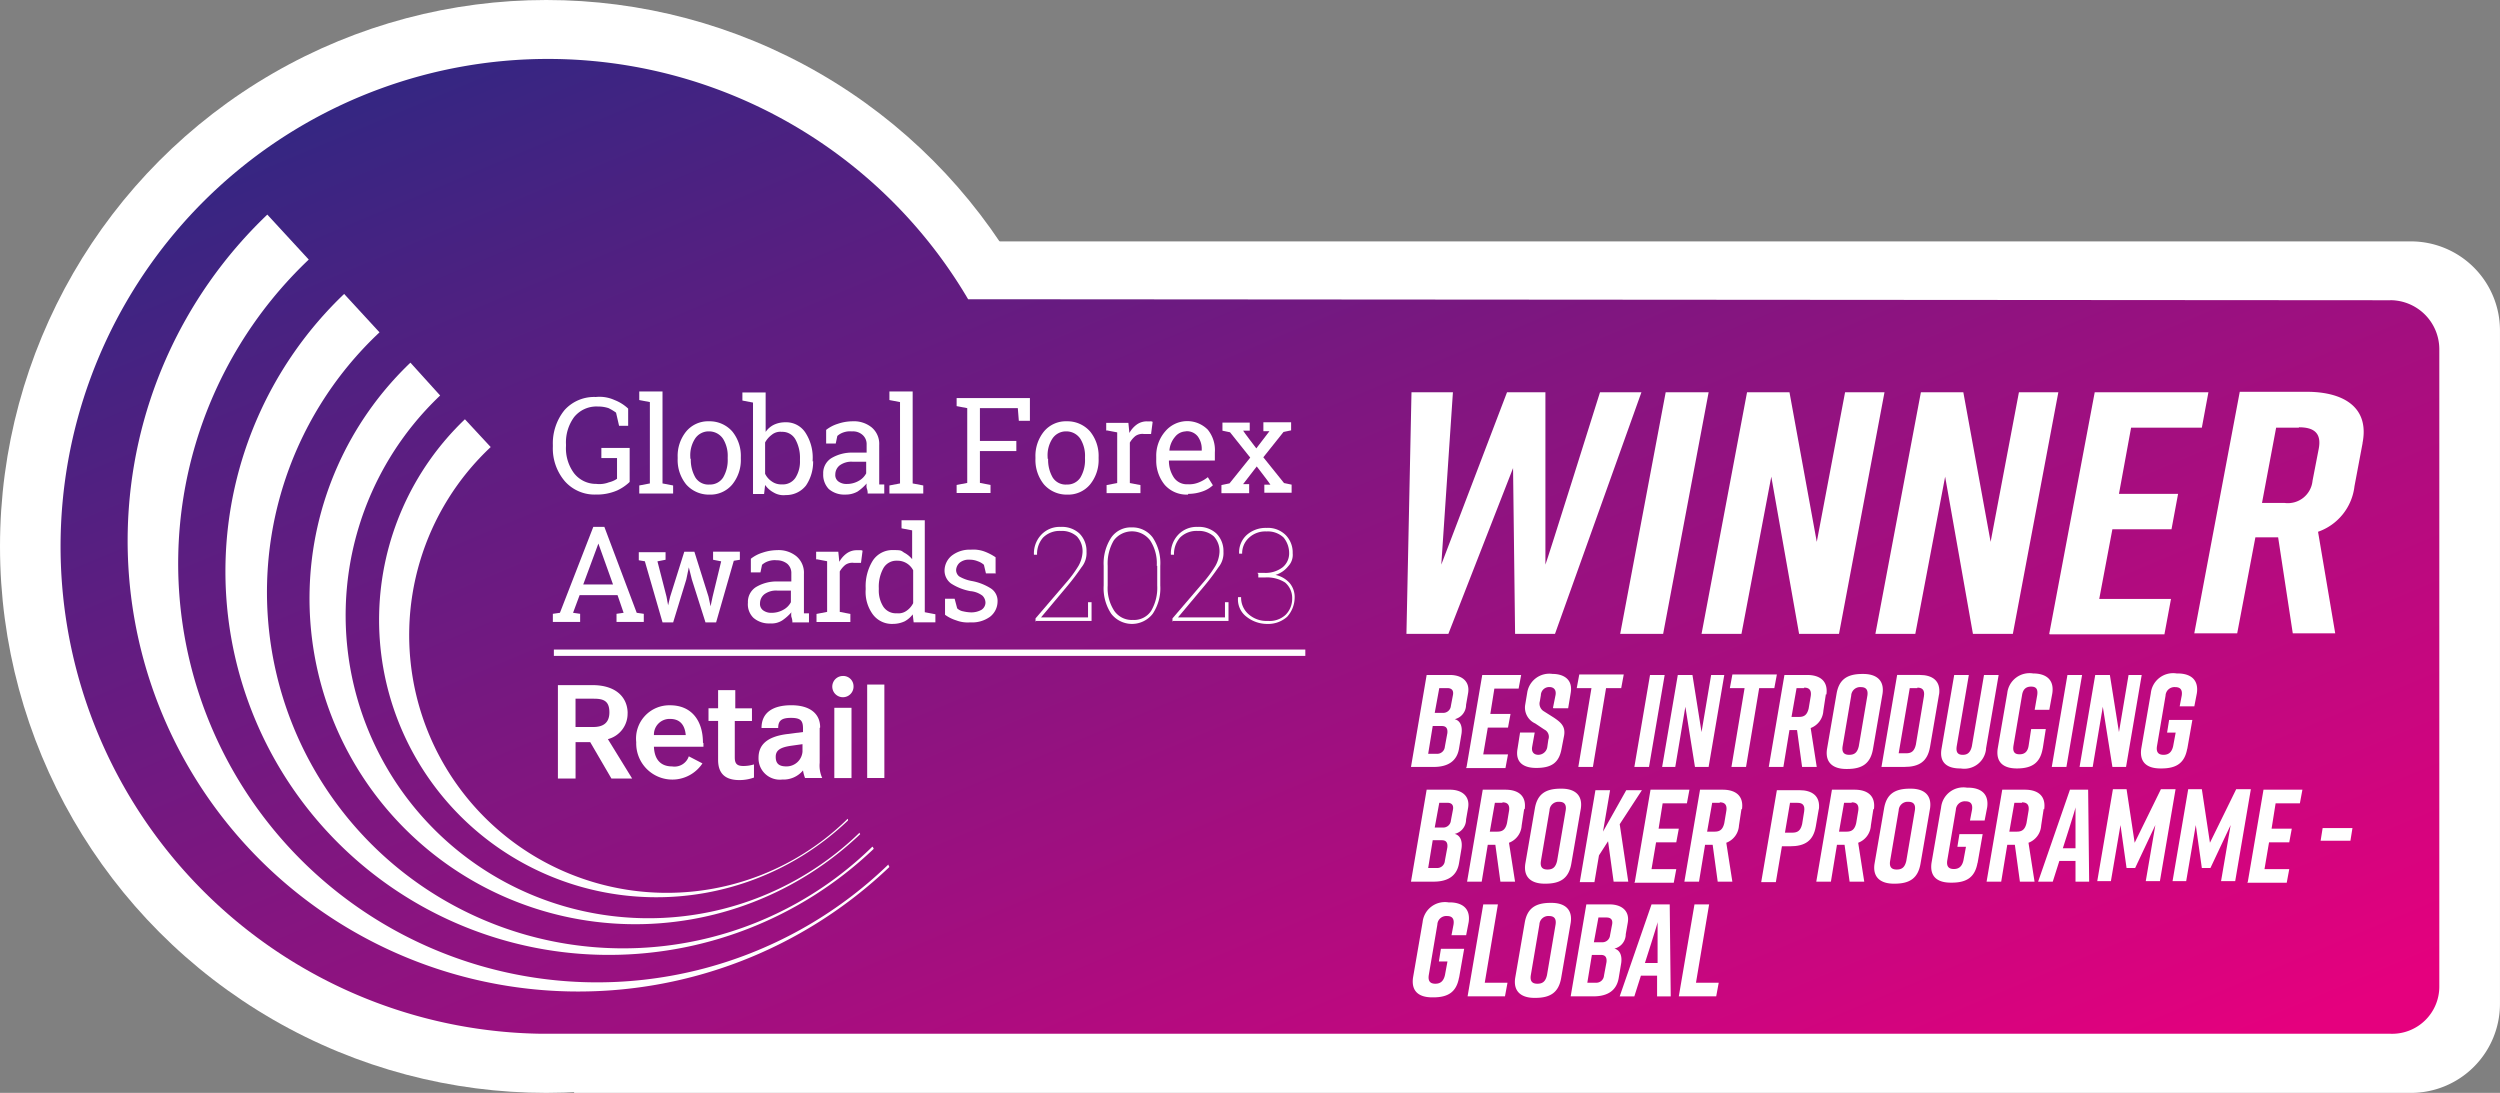 <svg xmlns="http://www.w3.org/2000/svg" xmlns:xlink="http://www.w3.org/1999/xlink" width="157.854" height="69.007" viewBox="0 0 157.854 69.007">
  <rect x="0" y="0" width="157.854" height="69.007" fill="#808080" stroke="none"/>
  <defs>
    <linearGradient id="linear-gradient" x1="0.096" y1="0.027" x2="1.006" y2="0.933" gradientUnits="objectBoundingBox">
      <stop offset="0" stop-color="#312782"/>
      <stop offset="1" stop-color="#e5007e"/>
    </linearGradient>
  </defs>
  <g id="Best-Introducing-Broker-Programme-Global_2023" transform="translate(0 0)">
    <path id="Path_16566" data-name="Path 16566" d="M116.4,189.6H232.387A5.624,5.624,0,0,1,238,195.216v42.533a5.624,5.624,0,0,1-5.616,5.616H116.4V189.632h0Z" transform="translate(-80.148 -174.358)" fill="#fff"/>
    <ellipse id="Ellipse_72" data-name="Ellipse 72" cx="34.493" cy="34.503" rx="34.493" ry="34.503" transform="translate(0 0)" fill="#fff"/>
    <g id="Group_966" data-name="Group 966" transform="translate(3.829 3.701)">
      <path id="Path_16567" data-name="Path 16567" d="M161.6,168.757l-89.8-.064a30.777,30.777,0,1,0-26.946,46.379H161.6a2.978,2.978,0,0,0,3.093-3V171.854a3.1,3.1,0,0,0-3.093-3.1Z" transform="translate(-14.5 -153.5)" fill="url(#linear-gradient)"/>
      <g id="Group_960" data-name="Group 960" transform="translate(84.976 21.037)">
        <path id="Path_16568" data-name="Path 16568" d="M290.513,234.752H287.96l-.128-10.466-4.084,10.466H281.1l.319-15.252h2.616l-.734,10.881L287.45,219.5h2.425v10.881c.032,0,3.446-10.881,3.446-10.881h2.616l-5.456,15.252h0Z" transform="translate(-281.1 -219.468)" fill="#fff"/>
        <path id="Path_16569" data-name="Path 16569" d="M323.4,234.752l2.872-15.252h2.712l-2.872,15.252Z" transform="translate(-309.903 -219.468)" fill="#fff"/>
        <path id="Path_16570" data-name="Path 16570" d="M339.5,234.752l2.872-15.252h2.68l1.723,9.445,1.787-9.445h2.489l-2.872,15.252h-2.521l-1.755-9.923-1.883,9.923H339.5Z" transform="translate(-320.866 -219.468)" fill="#fff"/>
        <path id="Path_16571" data-name="Path 16571" d="M373.9,234.752l2.872-15.252h2.68l1.723,9.445,1.787-9.445h2.489l-2.872,15.252h-2.521l-1.755-9.923-1.883,9.923H373.9Z" transform="translate(-344.289 -219.468)" fill="#fff"/>
        <path id="Path_16572" data-name="Path 16572" d="M408.3,234.752l2.872-15.252h7.179l-.415,2.234h-4.467l-.766,4.18h3.733l-.415,2.234h-3.733l-.83,4.4h4.531l-.415,2.234h-7.243Z" transform="translate(-367.713 -219.468)" fill="#fff"/>
        <path id="Path_16573" data-name="Path 16573" d="M447.625,222.655l-.51,2.712a3.466,3.466,0,0,1-2.3,2.872l1.085,6.414h-2.68l-.925-6.063h-1.436l-1.149,6.063H437l2.872-15.252h4.244c2.234,0,3.957.925,3.51,3.223h0Zm-4.02-.989h-1.436l-.893,4.754h1.436a1.565,1.565,0,0,0,1.755-1.4l.383-1.978c.223-1.085-.351-1.4-1.244-1.4h0Z" transform="translate(-387.255 -219.4)" fill="#fff"/>
      </g>
      <g id="Group_961" data-name="Group 961" transform="translate(85.263 38.822)">
        <path id="Path_16574" data-name="Path 16574" d="M284.68,278.176c.447.064.574.479.511.925l-.16.957c-.128.734-.638,1.149-1.6,1.149H282l.989-5.807h1.468c.766,0,1.276.415,1.149,1.149l-.128.734a.934.934,0,0,1-.8.925h0Zm-.766.447h-.542l-.287,1.755h.542a.486.486,0,0,0,.511-.447l.159-.861c.032-.319-.1-.447-.351-.447h-.032Zm-.415-.83h.511a.486.486,0,0,0,.51-.447l.128-.67c.064-.319-.1-.447-.351-.447h-.511Z" transform="translate(-282 -275.304)" fill="#fff"/>
        <path id="Path_16575" data-name="Path 16575" d="M292.932,281.207l.989-5.807h2.457l-.16.862h-1.532l-.255,1.6h1.276l-.16.862h-1.276l-.287,1.691h1.564l-.16.861H292.9Z" transform="translate(-289.422 -275.304)" fill="#fff"/>
        <path id="Path_16576" data-name="Path 16576" d="M305.276,277.338l.16-.8c.064-.351-.128-.511-.383-.511a.523.523,0,0,0-.542.511l-.064.383a.56.56,0,0,0,.255.638l.606.383c.479.319.766.574.67,1.149l-.16.83c-.159.893-.638,1.213-1.6,1.213h0c-.766,0-1.34-.319-1.181-1.213l.16-1.021h.925l-.16.893c-.064.351.128.511.383.511a.575.575,0,0,0,.574-.511l.064-.447a.509.509,0,0,0-.255-.638l-.574-.383a1.1,1.1,0,0,1-.638-1.149l.128-.766a1.413,1.413,0,0,1,1.6-1.213h0c.67,0,1.308.319,1.149,1.213l-.159.957h-.925Z" transform="translate(-296.31 -275.168)" fill="#fff"/>
        <path id="Path_16577" data-name="Path 16577" d="M317.576,276.161h-.925l-.83,4.978H314.9l.83-4.978H314.8l.16-.861h2.808l-.16.861h-.032Z" transform="translate(-304.334 -275.236)" fill="#fff"/>
        <path id="Path_16578" data-name="Path 16578" d="M326.2,281.207l.989-5.807h.925l-.989,5.807Z" transform="translate(-312.096 -275.304)" fill="#fff"/>
        <path id="Path_16579" data-name="Path 16579" d="M331.7,281.207l.989-5.807h.925l.574,3.606.606-3.606h.83l-.989,5.807h-.862l-.606-3.8-.638,3.8Z" transform="translate(-315.842 -275.304)" fill="#fff"/>
        <path id="Path_16580" data-name="Path 16580" d="M347.876,276.161h-.925l-.83,4.978H345.2l.83-4.978H345.1l.16-.861h2.808l-.16.861h-.032Z" transform="translate(-324.966 -275.236)" fill="#fff"/>
        <path id="Path_16581" data-name="Path 16581" d="M356.406,276.612l-.16,1.053a1.238,1.238,0,0,1-.8,1.085l.383,2.457h-.925l-.319-2.329h-.479l-.383,2.329H352.8l.989-5.807h1.436c.766,0,1.34.351,1.213,1.244h0Zm-1.372-.383h-.479l-.319,1.819h.479c.319,0,.51-.128.606-.542l.128-.766c.064-.415-.128-.542-.415-.542h0Z" transform="translate(-330.209 -275.304)" fill="#fff"/>
        <path id="Path_16582" data-name="Path 16582" d="M366.5,275.2h.064c.766,0,1.34.351,1.212,1.244l-.606,3.51c-.16.893-.67,1.245-1.627,1.245h-.064c-.766,0-1.34-.351-1.212-1.245l.606-3.51C365.028,275.551,365.538,275.2,366.5,275.2Zm-.83,5.105c.319,0,.511-.128.606-.542l.542-3.191c.064-.415-.128-.542-.415-.542a.564.564,0,0,0-.606.542l-.542,3.191C365.187,280.178,365.379,280.305,365.666,280.305Z" transform="translate(-338.001 -275.168)" fill="#fff"/>
        <path id="Path_16583" data-name="Path 16583" d="M378.737,276.612l-.574,3.35c-.16.893-.67,1.244-1.627,1.244H375.1l.989-5.807h1.436c.766,0,1.34.351,1.213,1.244h0Zm-1.372-.383h-.479l-.7,4.116h.479c.319,0,.511-.128.606-.542l.511-3.063c.064-.415-.128-.542-.415-.542h0Z" transform="translate(-345.393 -275.304)" fill="#fff"/>
        <path id="Path_16584" data-name="Path 16584" d="M389.751,280.059a1.381,1.381,0,0,1-1.6,1.244h-.032c-.766,0-1.34-.319-1.181-1.244l.8-4.659h.925l-.766,4.5c-.064.415.1.542.383.542s.479-.128.574-.542l.766-4.5h.925l-.8,4.659Z" transform="translate(-353.439 -275.304)" fill="#fff"/>
        <path id="Path_16585" data-name="Path 16585" d="M400.9,279.854c-.16.893-.67,1.244-1.627,1.244h0c-.766,0-1.34-.319-1.213-1.244l.606-3.51A1.415,1.415,0,0,1,400.3,275.1h0c.766,0,1.34.351,1.212,1.244l-.191,1.053h-.925l.16-.925c.064-.415-.1-.542-.383-.542s-.511.128-.574.542l-.542,3.191c-.064.415.1.542.383.542s.511-.128.574-.542l.16-1.053h.925l-.191,1.213h0Z" transform="translate(-361.016 -275.1)" fill="#fff"/>
        <path id="Path_16586" data-name="Path 16586" d="M408.8,281.207l.989-5.807h.925l-.989,5.807Z" transform="translate(-368.34 -275.304)" fill="#fff"/>
        <path id="Path_16587" data-name="Path 16587" d="M414.3,281.207l.989-5.807h.925l.574,3.606.606-3.606h.83l-.989,5.807h-.861l-.606-3.8-.638,3.8h-.83Z" transform="translate(-372.085 -275.304)" fill="#fff"/>
        <path id="Path_16588" data-name="Path 16588" d="M429.366,279.854c-.16.893-.67,1.244-1.627,1.244h-.064c-.766,0-1.34-.319-1.212-1.244l.606-3.51A1.415,1.415,0,0,1,428.7,275.1h.064c.766,0,1.34.351,1.212,1.244l-.16.83h-.925l.128-.67c.064-.415-.128-.542-.415-.542a.564.564,0,0,0-.606.542l-.542,3.191c-.064.415.128.542.415.542s.511-.128.606-.542l.16-.861h-.542l.128-.8h1.468l-.319,1.819Z" transform="translate(-380.354 -275.1)" fill="#fff"/>
        <path id="Path_16589" data-name="Path 16589" d="M284.68,300.876c.447.064.574.479.511.925l-.16.957c-.128.734-.638,1.149-1.6,1.149H282l.989-5.807h1.468c.766,0,1.276.415,1.149,1.149l-.128.734a.934.934,0,0,1-.8.925h0Zm-.766.415h-.542l-.287,1.755h.542a.486.486,0,0,0,.511-.447l.159-.861c.032-.319-.1-.447-.351-.447h-.032Zm-.415-.8h.511a.486.486,0,0,0,.51-.447l.128-.67c.064-.319-.1-.447-.351-.447h-.511Z" transform="translate(-282 -290.761)" fill="#fff"/>
        <path id="Path_16590" data-name="Path 16590" d="M296.706,299.313l-.16,1.053a1.238,1.238,0,0,1-.8,1.085l.383,2.457h-.925l-.319-2.329h-.479l-.383,2.329H293.1l.989-5.807h1.436c.766,0,1.34.351,1.213,1.244h0Zm-1.372-.383h-.479l-.319,1.819h.479c.319,0,.511-.128.606-.542l.128-.766c.064-.415-.128-.542-.415-.542h0Z" transform="translate(-289.558 -290.761)" fill="#fff"/>
        <path id="Path_16591" data-name="Path 16591" d="M306.8,297.9h.064c.766,0,1.34.351,1.213,1.244l-.606,3.51c-.16.893-.67,1.244-1.627,1.244h-.064c-.766,0-1.34-.351-1.213-1.244l.606-3.51C305.328,298.251,305.838,297.9,306.8,297.9Zm-.83,5.105c.319,0,.51-.128.606-.542l.543-3.191c.064-.415-.128-.543-.415-.543a.564.564,0,0,0-.606.543l-.542,3.191C305.487,302.878,305.679,303.005,305.966,303.005Z" transform="translate(-297.351 -290.625)" fill="#fff"/>
        <path id="Path_16592" data-name="Path 16592" d="M317.921,300.338l.542,3.638h-.925l-.351-2.553-.574.893-.287,1.691H315.4l.989-5.807h.925l-.447,2.616,1.468-2.616h.989l-1.436,2.2h0Z" transform="translate(-304.743 -290.829)" fill="#fff"/>
        <path id="Path_16593" data-name="Path 16593" d="M326.232,303.907l.989-5.807h2.457l-.16.862h-1.532l-.255,1.6h1.276l-.16.862h-1.276l-.287,1.691h1.564l-.16.861H326.2Z" transform="translate(-312.096 -290.761)" fill="#fff"/>
        <path id="Path_16594" data-name="Path 16594" d="M339.706,299.313l-.159,1.053a1.238,1.238,0,0,1-.8,1.085l.383,2.457h-.925l-.319-2.329h-.479l-.383,2.329H336.1l.989-5.807h1.436c.766,0,1.34.351,1.212,1.244h0Zm-1.372-.383h-.479l-.319,1.819h.479c.319,0,.511-.128.606-.542l.128-.766c.064-.415-.128-.542-.415-.542h0Z" transform="translate(-318.838 -290.761)" fill="#fff"/>
        <path id="Path_16595" data-name="Path 16595" d="M354.938,299.381l-.192,1.117c-.159.893-.67,1.244-1.627,1.244h-.511l-.383,2.265H351.3l.989-5.807h1.436c.766,0,1.34.351,1.213,1.244h0Zm-.925.159c.064-.415-.128-.542-.415-.542h-.479l-.319,1.883h.479c.319,0,.51-.128.606-.542l.128-.8Z" transform="translate(-329.187 -290.829)" fill="#fff"/>
        <path id="Path_16596" data-name="Path 16596" d="M365.806,299.313l-.16,1.053a1.238,1.238,0,0,1-.8,1.085l.383,2.457h-.925l-.319-2.329h-.479l-.383,2.329H362.2l.989-5.807h1.436c.766,0,1.34.351,1.213,1.244h0Zm-1.372-.383h-.479l-.319,1.819h.479c.319,0,.511-.128.606-.542l.128-.766c.064-.415-.128-.542-.415-.542h0Z" transform="translate(-336.609 -290.761)" fill="#fff"/>
        <path id="Path_16597" data-name="Path 16597" d="M375.9,297.9h.064c.766,0,1.34.351,1.213,1.244l-.606,3.51c-.16.893-.67,1.244-1.627,1.244h-.064c-.766,0-1.34-.351-1.212-1.244l.606-3.51C374.428,298.251,374.938,297.9,375.9,297.9Zm-.83,5.105c.319,0,.511-.128.606-.542l.542-3.191c.064-.415-.128-.543-.415-.543a.564.564,0,0,0-.606.543l-.542,3.191C374.587,302.878,374.779,303.005,375.066,303.005Z" transform="translate(-344.402 -290.625)" fill="#fff"/>
        <path id="Path_16598" data-name="Path 16598" d="M387.866,302.454c-.16.893-.67,1.244-1.627,1.244h-.064c-.766,0-1.34-.319-1.213-1.244l.606-3.51A1.415,1.415,0,0,1,387.2,297.7h.064c.766,0,1.34.351,1.213,1.244l-.16.83h-.925l.128-.67c.064-.415-.128-.542-.415-.542a.564.564,0,0,0-.606.542l-.542,3.191c-.064.415.128.542.415.542s.511-.128.606-.542l.16-.861h-.542l.128-.8h1.468l-.319,1.819h0Z" transform="translate(-352.096 -290.489)" fill="#fff"/>
        <path id="Path_16599" data-name="Path 16599" d="M399.506,299.313l-.16,1.053a1.238,1.238,0,0,1-.8,1.085l.383,2.457h-.925l-.319-2.329h-.479l-.383,2.329H395.9l.989-5.807h1.436c.766,0,1.34.351,1.212,1.244h0Zm-1.372-.383h-.479l-.319,1.819h.479c.319,0,.511-.128.606-.542l.128-.766c.064-.415-.128-.542-.415-.542h0Z" transform="translate(-359.556 -290.761)" fill="#fff"/>
        <path id="Path_16600" data-name="Path 16600" d="M408.461,303.907V302.6H407.44l-.415,1.308H406.1l2.01-5.807h1.149l.064,5.807h-.862Zm0-2.106v-2.585c.032,0-.8,2.585-.8,2.585Z" transform="translate(-366.502 -290.761)" fill="#fff"/>
        <path id="Path_16601" data-name="Path 16601" d="M420.161,302.978h-.511l-.383-2.712-.606,3.542H417.8l.989-5.807h.862l.511,3.382L421.82,298h.925l-.989,5.807h-.893l.606-3.542-1.276,2.712Z" transform="translate(-374.468 -290.693)" fill="#fff"/>
        <path id="Path_16602" data-name="Path 16602" d="M435.061,302.978h-.511l-.383-2.712-.606,3.542H432.7l.989-5.807h.861l.511,3.382L436.72,298h.925l-.989,5.807h-.893l.606-3.542-1.276,2.712Z" transform="translate(-384.614 -290.693)" fill="#fff"/>
        <path id="Path_16603" data-name="Path 16603" d="M447.532,303.907l.989-5.807h2.457l-.16.862h-1.532l-.255,1.6h1.276l-.16.862h-1.276l-.287,1.691h1.564l-.16.861H447.5Z" transform="translate(-394.692 -290.761)" fill="#fff"/>
        <path id="Path_16604" data-name="Path 16604" d="M463.882,306.5H462l.128-.8h1.883Z" transform="translate(-404.565 -295.936)" fill="#fff"/>
        <path id="Path_16605" data-name="Path 16605" d="M285.266,325.154c-.16.893-.67,1.244-1.627,1.244h-.064c-.766,0-1.34-.319-1.213-1.244l.606-3.51A1.415,1.415,0,0,1,284.6,320.4h.064c.766,0,1.34.351,1.213,1.244l-.16.83h-.925l.128-.67c.064-.415-.128-.542-.415-.542a.564.564,0,0,0-.606.542l-.542,3.191c-.064.415.128.542.415.542s.51-.128.606-.542l.159-.862h-.542l.128-.8h1.468l-.319,1.819Z" transform="translate(-282.234 -305.946)" fill="#fff"/>
        <path id="Path_16606" data-name="Path 16606" d="M295.561,326.607H293.2l.989-5.807h.925l-.83,4.946h1.436l-.16.862Z" transform="translate(-289.626 -306.218)" fill="#fff"/>
        <path id="Path_16607" data-name="Path 16607" d="M304.8,320.5h.064c.766,0,1.34.351,1.212,1.244l-.606,3.51c-.159.893-.67,1.244-1.627,1.244h-.064c-.766,0-1.34-.351-1.213-1.244l.606-3.51C303.328,320.851,303.838,320.5,304.8,320.5Zm-.83,5.105c.319,0,.511-.128.606-.542l.542-3.191c.064-.415-.128-.542-.415-.542a.564.564,0,0,0-.606.542l-.542,3.191C303.487,325.478,303.679,325.605,303.966,325.605Z" transform="translate(-295.989 -306.014)" fill="#fff"/>
        <path id="Path_16608" data-name="Path 16608" d="M316.28,323.576c.447.064.574.479.511.925l-.16.957c-.128.734-.638,1.149-1.6,1.149H313.6l.989-5.807h1.468c.766,0,1.276.415,1.149,1.149l-.128.734a.934.934,0,0,1-.8.925h0Zm-.8.415h-.542l-.287,1.755h.542a.486.486,0,0,0,.51-.447l.16-.862c.032-.319-.1-.447-.351-.447h-.032Zm-.415-.8h.511a.486.486,0,0,0,.511-.447l.128-.67c.064-.319-.1-.447-.351-.447h-.511Z" transform="translate(-303.517 -306.218)" fill="#fff"/>
        <path id="Path_16609" data-name="Path 16609" d="M325.661,326.607V325.3H324.64l-.415,1.308H323.3l2.01-5.807h1.149l.064,5.807h-.862Zm.032-2.106v-2.585c.032,0-.8,2.585-.8,2.585Z" transform="translate(-310.122 -306.218)" fill="#fff"/>
        <path id="Path_16610" data-name="Path 16610" d="M337.361,326.607H335l.989-5.807h.925l-.83,4.946h1.436l-.159.862Z" transform="translate(-318.089 -306.218)" fill="#fff"/>
      </g>
      <g id="Group_965" data-name="Group 965" transform="translate(4.224 9.849)">
        <g id="Group_962" data-name="Group 962">
          <path id="Path_16611" data-name="Path 16611" d="M75.78,225.334a26.45,26.45,0,1,1-36.6-38.194l-2.616-2.84a28.459,28.459,0,1,0,39.279,41.193l-.064-.128h0Z" transform="translate(-27.738 -184.3)" fill="#fff"/>
          <path id="Path_16612" data-name="Path 16612" d="M87.963,234.907a22.49,22.49,0,1,1-31.111-32.482L54.619,200a24.216,24.216,0,1,0,33.44,35.035l-.064-.128h-.032Z" transform="translate(-40.942 -194.99)" fill="#fff"/>
          <path id="Path_16613" data-name="Path 16613" d="M98.461,243.274a19.126,19.126,0,1,1-26.484-27.6L70.1,213.6a20.571,20.571,0,1,0,28.4,29.77l-.064-.1h0Z" transform="translate(-52.238 -204.251)" fill="#fff"/>
          <path id="Path_16614" data-name="Path 16614" d="M107.077,250.039a16.272,16.272,0,1,1-22.527-23.484L82.922,224.8a17.513,17.513,0,0,0,24.187,25.335v-.1Z" transform="translate(-61.619 -211.877)" fill="#fff"/>
        </g>
        <line id="Line_95" data-name="Line 95" x2="47.448" transform="translate(26.919 27.664)" fill="none" stroke="#fff" stroke-miterlimit="10" stroke-width="0.4"/>
        <g id="Group_963" data-name="Group 963" transform="translate(26.855 11.168)">
          <path id="Path_16615" data-name="Path 16615" d="M116.718,225.792a2.9,2.9,0,0,1-.766.511,3.233,3.233,0,0,1-1.34.255,2.506,2.506,0,0,1-1.946-.83,3.19,3.19,0,0,1-.766-2.2v-.1a3.332,3.332,0,0,1,.734-2.2,2.514,2.514,0,0,1,1.978-.83,2.289,2.289,0,0,1,1.181.191,2.641,2.641,0,0,1,.862.542v1.085h-.574l-.191-.83a3.154,3.154,0,0,0-.479-.287,2.12,2.12,0,0,0-.67-.1,1.809,1.809,0,0,0-1.5.67,2.7,2.7,0,0,0-.511,1.723v.1a2.64,2.64,0,0,0,.511,1.723,1.756,1.756,0,0,0,1.4.67,1.664,1.664,0,0,0,.8-.1,1.529,1.529,0,0,0,.511-.223v-1.308h-.989v-.638h1.787v2.138h0Z" transform="translate(-111.9 -220.049)" fill="#fff"/>
          <path id="Path_16616" data-name="Path 16616" d="M129,219.811V219.3h1.468v5.807l.67.128v.511H129v-.511l.67-.128V219.97l-.67-.128h0Z" transform="translate(-123.544 -219.3)" fill="#fff"/>
          <path id="Path_16617" data-name="Path 16617" d="M136.6,227.465a2.441,2.441,0,0,1,.542-1.627,1.794,1.794,0,0,1,1.436-.638,1.906,1.906,0,0,1,1.468.638,2.441,2.441,0,0,1,.542,1.627v.1a2.441,2.441,0,0,1-.542,1.627,1.794,1.794,0,0,1-1.436.638,1.906,1.906,0,0,1-1.468-.638,2.441,2.441,0,0,1-.542-1.627v-.1Zm.83.1a2.232,2.232,0,0,0,.287,1.181.966.966,0,0,0,.893.447.979.979,0,0,0,.862-.447,2.156,2.156,0,0,0,.287-1.181v-.1a2.041,2.041,0,0,0-.287-1.149,1.061,1.061,0,0,0-.893-.479,1.027,1.027,0,0,0-.893.479,1.93,1.93,0,0,0-.287,1.149v.1h.032Z" transform="translate(-128.719 -223.317)" fill="#fff"/>
          <path id="Path_16618" data-name="Path 16618" d="M153.867,223.808a2.665,2.665,0,0,1-.447,1.563,1.589,1.589,0,0,1-1.276.606,1.218,1.218,0,0,1-.766-.16,1.551,1.551,0,0,1-.542-.479l-.064.574h-.7v-5.775l-.67-.128V219.5h1.468v2.489a1.366,1.366,0,0,1,.511-.447,1.664,1.664,0,0,1,.734-.16,1.443,1.443,0,0,1,1.276.67,2.888,2.888,0,0,1,.447,1.723v.1h0Zm-.83-.1a2.4,2.4,0,0,0-.287-1.244.94.94,0,0,0-.861-.479.847.847,0,0,0-.638.191,1.5,1.5,0,0,0-.415.479v1.978a1.225,1.225,0,0,0,.415.479,1.013,1.013,0,0,0,.638.191.955.955,0,0,0,.861-.415,1.892,1.892,0,0,0,.287-1.085v-.1Z" transform="translate(-137.434 -219.436)" fill="#fff"/>
          <path id="Path_16619" data-name="Path 16619" d="M168.208,229.731a.944.944,0,0,0-.064-.319.868.868,0,0,1,0-.287,2.983,2.983,0,0,1-.574.511,1.516,1.516,0,0,1-.766.191,1.494,1.494,0,0,1-1.053-.351,1.3,1.3,0,0,1-.351-.957,1.108,1.108,0,0,1,.511-.989,2.534,2.534,0,0,1,1.4-.351h.83v-.511a.768.768,0,0,0-.255-.606.9.9,0,0,0-.67-.223,1.251,1.251,0,0,0-.542.064,1.1,1.1,0,0,0-.383.223l-.1.479h-.606v-.862a2.277,2.277,0,0,1,.734-.383,2.964,2.964,0,0,1,.925-.16,1.783,1.783,0,0,1,1.213.383,1.359,1.359,0,0,1,.479,1.117v2.489h.319v.574h-1.053Zm-1.308-.574a1.483,1.483,0,0,0,.734-.191,1.151,1.151,0,0,0,.479-.479v-.734h-.862a1.246,1.246,0,0,0-.8.223.725.725,0,0,0-.287.574.5.5,0,0,0,.191.447.845.845,0,0,0,.542.16h0Z" transform="translate(-148.329 -223.317)" fill="#fff"/>
          <path id="Path_16620" data-name="Path 16620" d="M178.5,219.811V219.3h1.468v5.807l.67.128v.511H178.5v-.511l.67-.128V219.97l-.67-.128h0Z" transform="translate(-157.249 -219.3)" fill="#fff"/>
          <path id="Path_16621" data-name="Path 16621" d="M191.8,226.088l.67-.128v-4.722l-.67-.128V220.6h4.627v1.436h-.7l-.064-.8h-2.393v2.074h2.3v.638h-2.3v2.01l.67.128v.511H191.8Z" transform="translate(-166.305 -220.185)" fill="#fff"/>
          <path id="Path_16622" data-name="Path 16622" d="M207.4,227.465a2.441,2.441,0,0,1,.542-1.627,1.794,1.794,0,0,1,1.436-.638,1.906,1.906,0,0,1,1.468.638,2.441,2.441,0,0,1,.542,1.627v.1a2.441,2.441,0,0,1-.542,1.627,1.794,1.794,0,0,1-1.436.638,1.906,1.906,0,0,1-1.468-.638,2.441,2.441,0,0,1-.542-1.627v-.1Zm.8.1a2.232,2.232,0,0,0,.287,1.181.966.966,0,0,0,.893.447.979.979,0,0,0,.862-.447,2.156,2.156,0,0,0,.287-1.181v-.1a2.042,2.042,0,0,0-.287-1.149,1.061,1.061,0,0,0-.893-.479,1.027,1.027,0,0,0-.893.479,1.93,1.93,0,0,0-.287,1.149v.1h.032Z" transform="translate(-176.928 -223.317)" fill="#fff"/>
          <path id="Path_16623" data-name="Path 16623" d="M221.4,225.806V225.3h1.4l.064.638a1.589,1.589,0,0,1,.479-.542,1.078,1.078,0,0,1,.638-.191h.191a.239.239,0,0,1,.16.032l-.1.766h-.447a.77.77,0,0,0-.542.128,1.511,1.511,0,0,0-.351.415v2.553l.67.128v.511h-2.138v-.511l.67-.128V225.9l-.67-.128h0Z" transform="translate(-186.46 -223.317)" fill="#fff"/>
          <path id="Path_16624" data-name="Path 16624" d="M233.31,229.827a1.836,1.836,0,0,1-1.468-.606,2.413,2.413,0,0,1-.542-1.6v-.191a2.333,2.333,0,0,1,.574-1.6,1.819,1.819,0,0,1,2.68-.1,2.042,2.042,0,0,1,.447,1.436v.51h-2.9a1.9,1.9,0,0,0,.319,1.085.991.991,0,0,0,.862.415,1.6,1.6,0,0,0,.734-.128,2.212,2.212,0,0,0,.542-.319l.319.51a1.791,1.791,0,0,1-.638.383,2.668,2.668,0,0,1-.925.16h0Zm-.128-3.989a.892.892,0,0,0-.7.351,1.506,1.506,0,0,0-.351.862h2.042v-.1a1.323,1.323,0,0,0-.255-.8.868.868,0,0,0-.766-.319h.032Z" transform="translate(-193.201 -223.317)" fill="#fff"/>
          <path id="Path_16625" data-name="Path 16625" d="M244.232,229.357l.479-.1,1.308-1.627-1.276-1.6-.479-.1v-.511h1.723v.511h-.415c0,.032.83,1.117.83,1.117l.83-1.085h-.383V225.4H248.6v.51l-.479.1-1.276,1.6,1.308,1.627.479.1v.51h-1.723v-.51h.383c0-.032-.862-1.149-.862-1.149l-.862,1.117h.383v.574H244.2v-.51h0Z" transform="translate(-201.985 -223.454)" fill="#fff"/>
          <path id="Path_16626" data-name="Path 16626" d="M111.9,251.588l.447-.064,2.106-5.424h.7l2.042,5.424.447.064v.511H115.92v-.511l.447-.064-.383-1.117h-2.393l-.415,1.117.447.064v.511H111.9v-.511Zm1.915-1.851H115.7l-.925-2.585h0l-.957,2.585Z" transform="translate(-111.9 -237.549)" fill="#fff"/>
          <path id="Path_16627" data-name="Path 16627" d="M130.591,251.511l-.511.1.574,2.234.1.542h0l.128-.542.893-2.84h.638l.893,2.84.128.606h0l.128-.606.542-2.234-.511-.1V251h1.691v.511l-.383.064-1.117,3.893h-.67l-.861-2.712-.191-.766h0l-.16.766-.83,2.712h-.67l-1.117-3.861-.383-.064v-.511h1.691v.511h0Z" transform="translate(-123.476 -240.885)" fill="#fff"/>
          <path id="Path_16628" data-name="Path 16628" d="M153.308,255.231a.944.944,0,0,0-.064-.319.867.867,0,0,1,0-.287,2.982,2.982,0,0,1-.574.511,1.251,1.251,0,0,1-.766.191,1.494,1.494,0,0,1-1.053-.351,1.187,1.187,0,0,1-.351-.957,1.108,1.108,0,0,1,.511-.989,2.534,2.534,0,0,1,1.4-.351h.83v-.511a.768.768,0,0,0-.255-.606,1.054,1.054,0,0,0-.67-.223,1.251,1.251,0,0,0-.542.064,1.1,1.1,0,0,0-.383.223l-.1.479h-.606v-.862a2.277,2.277,0,0,1,.734-.383,2.965,2.965,0,0,1,.925-.16,1.783,1.783,0,0,1,1.213.383,1.359,1.359,0,0,1,.479,1.117v2.489h.319v.574h-1.053ZM152,254.657a1.482,1.482,0,0,0,.734-.191,1.151,1.151,0,0,0,.479-.479v-.734h-.862a1.246,1.246,0,0,0-.8.223.725.725,0,0,0-.287.574.5.5,0,0,0,.191.447.845.845,0,0,0,.542.16Z" transform="translate(-138.183 -240.681)" fill="#fff"/>
          <path id="Path_16629" data-name="Path 16629" d="M164,251.306V250.8h1.4l.064.638a1.588,1.588,0,0,1,.479-.542,1.078,1.078,0,0,1,.638-.191h.191a.239.239,0,0,1,.16.032l-.1.766h-.447a.77.77,0,0,0-.542.128,1.509,1.509,0,0,0-.351.415v2.553l.67.128v.511h-2.138v-.511l.67-.128V251.4l-.67-.128h0Z" transform="translate(-147.376 -240.681)" fill="#fff"/>
          <path id="Path_16630" data-name="Path 16630" d="M176.8,250.7a1.588,1.588,0,0,1-.542.479,1.772,1.772,0,0,1-.734.16,1.5,1.5,0,0,1-1.276-.606,2.4,2.4,0,0,1-.447-1.563v-.1a3.061,3.061,0,0,1,.447-1.723,1.481,1.481,0,0,1,1.276-.67c.542,0,.511.032.7.16a1.623,1.623,0,0,1,.511.415v-1.819l-.67-.128v-.51h1.468v5.807l.67.128v.511h-1.372l-.064-.542h0Zm-2.17-1.532a1.892,1.892,0,0,0,.287,1.085.955.955,0,0,0,.862.415.862.862,0,0,0,.606-.16,1.252,1.252,0,0,0,.415-.479v-2.074a1.109,1.109,0,0,0-1.021-.606.94.94,0,0,0-.862.479,2.4,2.4,0,0,0-.287,1.244v.1Z" transform="translate(-154.049 -236.663)" fill="#fff"/>
          <path id="Path_16631" data-name="Path 16631" d="M192.623,252.1h-.606l-.128-.542a1.1,1.1,0,0,0-.383-.223,1.323,1.323,0,0,0-.511-.1.9.9,0,0,0-.638.191.67.67,0,0,0-.223.447.515.515,0,0,0,.191.415,2.388,2.388,0,0,0,.766.287,3.356,3.356,0,0,1,1.244.479.935.935,0,0,1,.415.83,1.223,1.223,0,0,1-.479.957,1.92,1.92,0,0,1-1.244.351,2.019,2.019,0,0,1-.893-.128,2.411,2.411,0,0,1-.7-.351V253.7h.606l.16.606a.728.728,0,0,0,.383.191,2.463,2.463,0,0,0,.479.064,1.3,1.3,0,0,0,.67-.16.55.55,0,0,0,.255-.447.63.63,0,0,0-.191-.447,1.464,1.464,0,0,0-.766-.287,3.4,3.4,0,0,1-1.212-.479,1.013,1.013,0,0,1-.415-.83,1.228,1.228,0,0,1,.447-.925,1.84,1.84,0,0,1,1.213-.383,2.02,2.02,0,0,1,.893.128,3.3,3.3,0,0,1,.67.351v.989h.032Z" transform="translate(-164.671 -240.613)" fill="#fff"/>
          <path id="Path_16632" data-name="Path 16632" d="M207.2,252.1v-.223l1.914-2.234a7.6,7.6,0,0,0,.8-1.085,2.006,2.006,0,0,0,.255-.862,1.382,1.382,0,0,0-.351-.989,1.41,1.41,0,0,0-1.021-.351,1.468,1.468,0,0,0-1.117.415,1.554,1.554,0,0,0-.383,1.085H207.1a1.711,1.711,0,0,1,.447-1.244,1.591,1.591,0,0,1,1.244-.511,1.62,1.62,0,0,1,1.181.415,1.563,1.563,0,0,1,.447,1.149,1.421,1.421,0,0,1-.319.989,14.411,14.411,0,0,1-.893,1.181l-1.659,1.978h2.967v-.957h.223v1.181h-3.51Z" transform="translate(-176.723 -237.549)" fill="#fff"/>
          <path id="Path_16633" data-name="Path 16633" d="M224.474,249.869a2.9,2.9,0,0,1-.479,1.787,1.66,1.66,0,0,1-2.616,0,2.9,2.9,0,0,1-.479-1.787v-1.244a2.969,2.969,0,0,1,.479-1.787,1.508,1.508,0,0,1,1.308-.638,1.588,1.588,0,0,1,1.308.638,2.9,2.9,0,0,1,.479,1.787v1.244Zm-.223-1.244a2.631,2.631,0,0,0-.415-1.6,1.436,1.436,0,0,0-2.3,0,2.878,2.878,0,0,0-.383,1.6v1.244a2.63,2.63,0,0,0,.415,1.6,1.344,1.344,0,0,0,1.181.574,1.289,1.289,0,0,0,1.149-.574,2.878,2.878,0,0,0,.383-1.6v-1.244h0Z" transform="translate(-186.12 -237.617)" fill="#fff"/>
          <path id="Path_16634" data-name="Path 16634" d="M234.3,252.1v-.223l1.914-2.234a7.6,7.6,0,0,0,.8-1.085,2.006,2.006,0,0,0,.255-.862,1.382,1.382,0,0,0-.351-.989,1.41,1.41,0,0,0-1.021-.351,1.468,1.468,0,0,0-1.117.415,1.554,1.554,0,0,0-.383,1.085H234.2a1.71,1.71,0,0,1,.447-1.244,1.591,1.591,0,0,1,1.244-.511,1.62,1.62,0,0,1,1.181.415,1.563,1.563,0,0,1,.447,1.149,1.421,1.421,0,0,1-.319.989,14.426,14.426,0,0,1-.893,1.181l-1.659,1.978h2.967v-.957h.223v1.181h-3.51Z" transform="translate(-195.176 -237.549)" fill="#fff"/>
          <path id="Path_16635" data-name="Path 16635" d="M248.705,249.14h.447a1.763,1.763,0,0,0,1.149-.351,1.131,1.131,0,0,0,.415-.893,1.559,1.559,0,0,0-.351-.989,1.451,1.451,0,0,0-1.085-.383,1.5,1.5,0,0,0-1.085.383,1.327,1.327,0,0,0-.447,1.021h-.191a1.493,1.493,0,0,1,.479-1.181,1.8,1.8,0,0,1,1.244-.447,1.589,1.589,0,0,1,1.212.447,1.563,1.563,0,0,1,.447,1.149,1.044,1.044,0,0,1-.287.83,1.621,1.621,0,0,1-.8.542,1.659,1.659,0,0,1,.893.511,1.363,1.363,0,0,1,.319.925,1.827,1.827,0,0,1-.479,1.212,1.8,1.8,0,0,1-1.244.447,2.093,2.093,0,0,1-1.308-.447,1.363,1.363,0,0,1-.542-1.244h.191a1.382,1.382,0,0,0,.479,1.085,1.7,1.7,0,0,0,1.213.415,1.48,1.48,0,0,0,1.117-.383,1.419,1.419,0,0,0,.415-1.021,1.28,1.28,0,0,0-.447-1.021,2.123,2.123,0,0,0-1.244-.319h-.447V249.2h0Z" transform="translate(-204.225 -237.685)" fill="#fff"/>
        </g>
        <g id="Group_964" data-name="Group 964" transform="translate(27.174 29.132)">
          <path id="Path_16636" data-name="Path 16636" d="M117.3,279.155a1.659,1.659,0,0,1-1.244,1.659l1.532,2.489h-1.308l-1.34-2.3h-.925v2.3H112.9v-5.9h2.17c1.564,0,2.234.83,2.234,1.787h0Zm-3.287-.862v1.755h1.117c.542,0,1.021-.191,1.021-.925s-.383-.862-.989-.862h-1.149Z" transform="translate(-112.9 -276.826)" fill="#fff"/>
          <path id="Path_16637" data-name="Path 16637" d="M132.644,283.793v.223h-3.127c.032.83.447,1.244,1.149,1.244a.951.951,0,0,0,1.053-.638l.861.447a2.28,2.28,0,0,1-4.18-1.34,2.1,2.1,0,0,1,2.138-2.329c1.372,0,2.074.989,2.074,2.361h0Zm-3.127-.511h2.01c-.064-.7-.415-1.021-.989-1.021A.987.987,0,0,0,129.517,283.283Z" transform="translate(-123.454 -279.549)" fill="#fff"/>
          <path id="Path_16638" data-name="Path 16638" d="M144.359,279.549h1.085v.8h-1.085v2.3c0,.383.128.542.542.542a2.291,2.291,0,0,0,.67-.1v.83a2.67,2.67,0,0,1-.925.159c-.989,0-1.34-.511-1.34-1.276v-2.457H142.7v-.8h.606V278.4h1.085v1.149h-.032Z" transform="translate(-133.191 -277.507)" fill="#fff"/>
          <path id="Path_16639" data-name="Path 16639" d="M156.461,282.836v2.2a1.9,1.9,0,0,0,.16.957h-1.085a2.66,2.66,0,0,1-.128-.479,1.6,1.6,0,0,1-1.308.574,1.344,1.344,0,0,1-1.5-1.372c0-.8.511-1.34,1.819-1.5l.989-.128v-.223c0-.511-.16-.67-.766-.67s-.8.191-.8.638h-1.053c0-.989.734-1.436,1.883-1.436s1.819.511,1.819,1.4h0Zm-1.787,1.117c-.7.1-.989.287-.989.7s.191.606.67.606a1.011,1.011,0,0,0,1.021-.925v-.479Z" transform="translate(-139.932 -279.549)" fill="#fff"/>
          <path id="Path_16640" data-name="Path 16640" d="M168.54,276.238a.671.671,0,1,1-.67-.638A.648.648,0,0,1,168.54,276.238Zm-.128,5.807h-1.085V277.61h1.085Z" transform="translate(-149.874 -275.6)" fill="#fff"/>
          <path id="Path_16641" data-name="Path 16641" d="M175.185,283.2H174.1v-5.9h1.085Z" transform="translate(-154.572 -276.758)" fill="#fff"/>
        </g>
      </g>
    </g>
  </g>
</svg>
